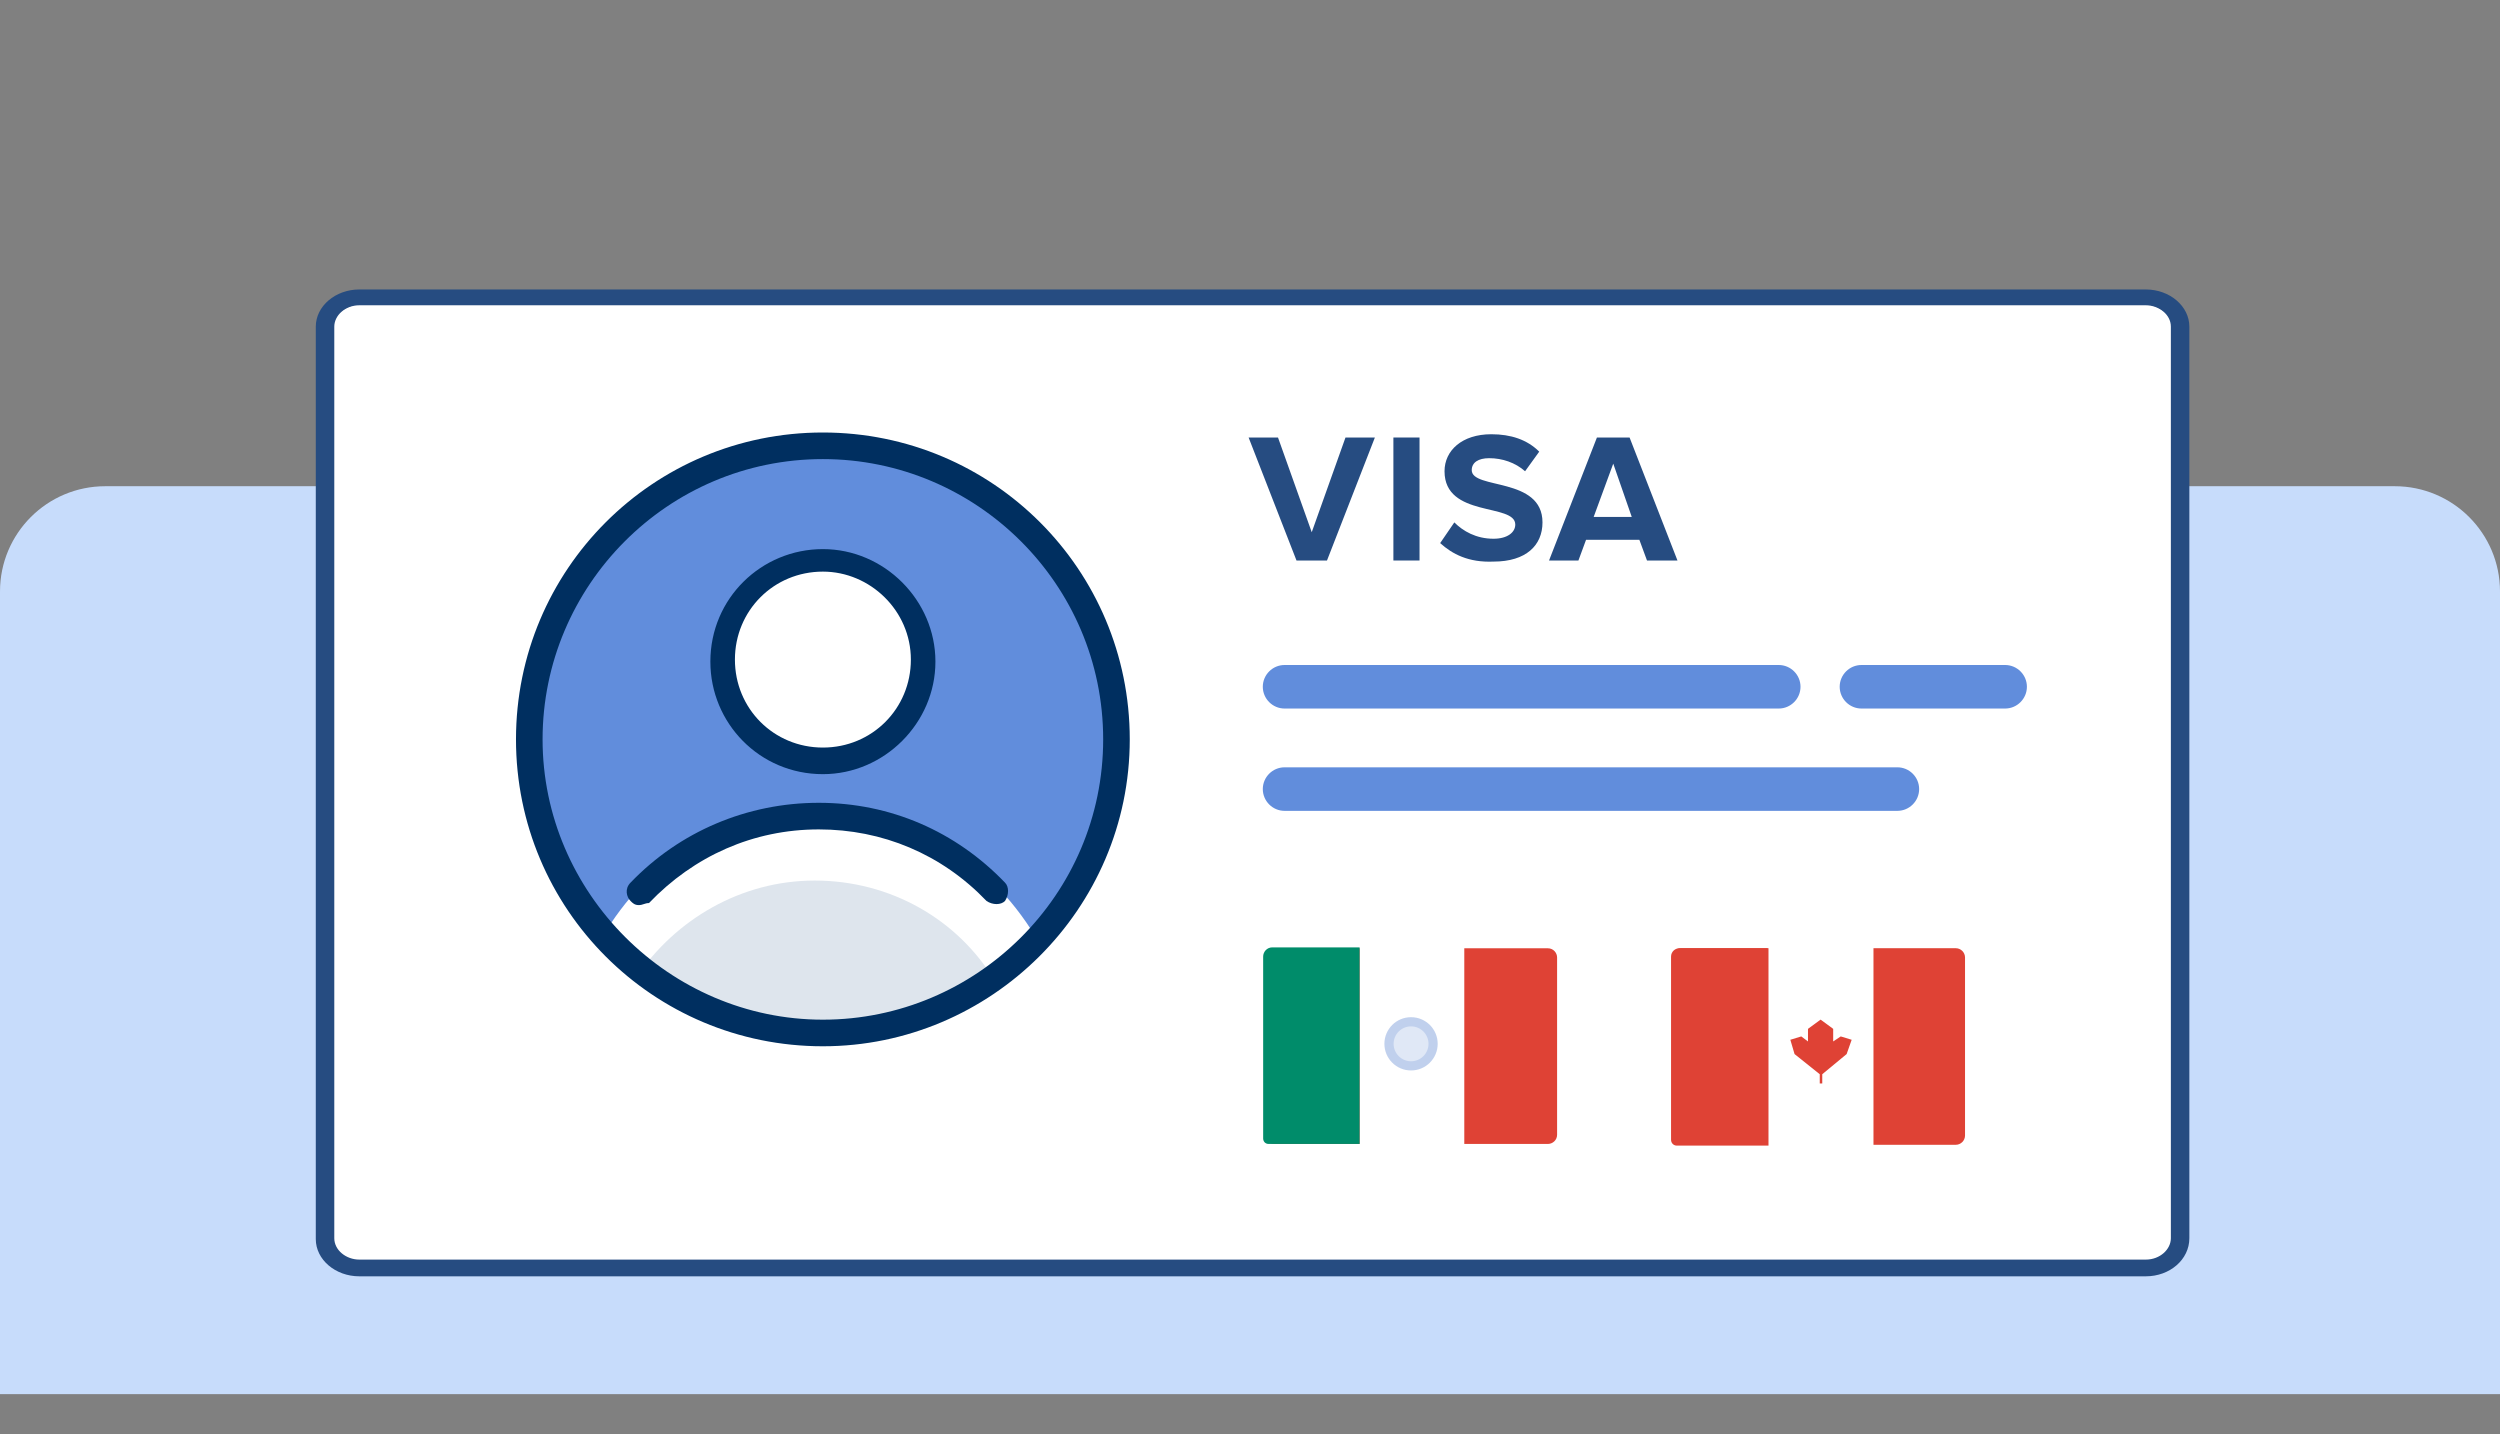 <svg width="190" height="109" viewBox="0 0 190 109" fill="none" xmlns="http://www.w3.org/2000/svg">
<rect x="0" y="0" width="190" height="109" fill="#808080" stroke="none"/>
<path d="M0 44.953C0 40.535 3.582 36.953 8 36.953H182C186.418 36.953 190 40.535 190 44.953V105.953H0V44.953Z" fill="#C7DCFB"/>
<path d="M162.673 95.913H27.716C26.237 95.913 25.086 94.937 25.086 93.683V25.317C25.086 24.063 26.237 23.087 27.716 23.087H162.673C164.153 23.087 165.303 24.063 165.303 25.317V93.683C165.303 94.937 164.153 95.913 162.673 95.913Z" fill="white"/>
<path d="M163.084 97H27.308C25.488 97 24 95.729 24 94.175V24.825C24 23.271 25.488 22 27.308 22H163.084C164.903 22 166.391 23.271 166.391 24.825V94.105C166.391 95.729 164.903 97 163.084 97ZM27.308 23.201C26.233 23.201 25.406 23.977 25.406 24.825V94.105C25.406 95.023 26.315 95.729 27.308 95.729H163.084C164.159 95.729 164.986 94.952 164.986 94.105V24.825C164.986 23.907 164.076 23.201 163.084 23.201H27.308Z" fill="#264C81"/>
<path d="M62.539 78.584C74.905 78.584 84.93 68.559 84.93 56.193C84.93 43.827 74.905 33.803 62.539 33.803C50.173 33.803 40.148 43.827 40.148 56.193C40.148 68.559 50.173 78.584 62.539 78.584Z" fill="#618DDC"/>
<path d="M62.694 77.962C68.914 77.962 74.512 75.629 79.021 71.742C75.6 65.678 69.381 61.48 62.228 61.48C55.231 61.48 49.167 65.367 45.746 71.276C50.411 75.474 56.164 77.962 62.694 77.962Z" fill="white"/>
<path d="M62.229 79.206C67.36 79.206 71.87 77.495 75.601 74.541C72.803 69.876 67.671 66.922 61.918 66.922C56.321 66.922 51.345 69.876 48.391 74.23C52.122 77.34 56.943 79.206 62.229 79.206Z" fill="#DEE5ED"/>
<path d="M62.538 79.517C49.633 79.517 39.215 69.099 39.215 56.193C39.215 43.288 49.633 32.87 62.538 32.87C75.444 32.87 85.862 43.288 85.862 56.193C85.862 69.099 75.289 79.517 62.538 79.517ZM62.538 34.891C50.721 34.891 41.236 44.531 41.236 56.193C41.236 67.855 50.877 77.495 62.538 77.495C74.2 77.495 83.841 68.01 83.841 56.193C83.841 44.376 74.2 34.891 62.538 34.891Z" fill="#002F60"/>
<path d="M62.541 57.748C66.749 57.748 70.16 54.337 70.16 50.129C70.16 45.921 66.749 42.51 62.541 42.51C58.333 42.51 54.922 45.921 54.922 50.129C54.922 54.337 58.333 57.748 62.541 57.748Z" fill="white"/>
<path d="M62.54 58.836C57.72 58.836 53.988 54.949 53.988 50.284C53.988 45.464 57.876 41.732 62.54 41.732C67.205 41.732 71.092 45.62 71.092 50.284C71.092 54.949 67.205 58.836 62.54 58.836ZM62.54 43.443C58.809 43.443 55.854 46.397 55.854 50.129C55.854 53.861 58.809 56.815 62.54 56.815C66.272 56.815 69.226 53.861 69.226 50.129C69.226 46.397 66.117 43.443 62.54 43.443Z" fill="#002F60"/>
<path d="M48.545 68.788C48.234 68.788 48.079 68.632 47.923 68.477C47.612 68.166 47.457 67.544 47.923 67.078C51.655 63.19 56.786 61.013 62.228 61.013C67.671 61.013 72.646 63.19 76.378 67.078C76.689 67.388 76.689 68.01 76.378 68.477C76.067 68.788 75.445 68.788 74.979 68.477C71.558 64.901 67.049 63.035 62.228 63.035C57.253 63.035 52.743 65.056 49.323 68.632C49.012 68.632 48.856 68.788 48.545 68.788Z" fill="#002F60"/>
<path d="M144.201 61.625H97.627C96.717 61.625 95.973 60.88 95.973 59.97C95.973 59.06 96.717 58.316 97.627 58.316H144.201C145.111 58.316 145.855 59.06 145.855 59.97C145.855 60.88 145.111 61.625 144.201 61.625Z" fill="#618DDC"/>
<path d="M135.184 53.849H97.627C96.717 53.849 95.973 53.104 95.973 52.194C95.973 51.284 96.717 50.54 97.627 50.54H135.184C136.094 50.54 136.839 51.284 136.839 52.194C136.839 53.104 136.094 53.849 135.184 53.849Z" fill="#618DDC"/>
<path d="M152.39 53.849H141.471C140.561 53.849 139.816 53.104 139.816 52.194C139.816 51.284 140.561 50.54 141.471 50.54H152.39C153.3 50.54 154.045 51.284 154.045 52.194C154.045 53.104 153.3 53.849 152.39 53.849Z" fill="#618DDC"/>
<path d="M98.534 42.599L94.894 33.251H97.128L99.692 40.448L102.257 33.251H104.491L100.851 42.599H98.534Z" fill="#264C81"/>
<path d="M105.898 42.599V33.251H107.884V42.599H105.898Z" fill="#264C81"/>
<path d="M109.453 41.275L110.529 39.703C111.19 40.365 112.183 40.944 113.507 40.944C114.582 40.944 115.161 40.447 115.161 39.868C115.161 38.214 109.784 39.372 109.784 35.815C109.784 34.243 111.108 33.002 113.341 33.002C114.83 33.002 116.071 33.416 116.981 34.326L115.906 35.815C115.161 35.153 114.168 34.822 113.176 34.822C112.348 34.822 111.852 35.153 111.852 35.732C111.852 37.221 117.229 36.229 117.229 39.703C117.229 41.44 115.988 42.681 113.507 42.681C111.604 42.764 110.363 42.102 109.453 41.275Z" fill="#264C81"/>
<path d="M125.172 42.599L124.593 41.027H120.539L119.96 42.599H117.727L121.366 33.251H123.848L127.488 42.599H125.172ZM122.607 35.236L121.118 39.289H124.014L122.607 35.236Z" fill="#264C81"/>
<path d="M96.141 86.242V72.768C96.141 72.349 96.49 72.07 96.839 72.07H117.641C118.06 72.07 118.339 72.419 118.339 72.768V86.242C118.339 86.661 117.99 86.94 117.641 86.94H96.839C96.42 86.94 96.141 86.591 96.141 86.242Z" fill="#DF4235"/>
<path d="M111.286 72H103.328V87.01H111.286V72Z" fill="white"/>
<path d="M103.33 86.94H96.419C96.14 86.94 96 86.731 96 86.521V72.698C96 72.349 96.279 72 96.698 72H103.33V86.94Z" fill="#008C6A"/>
<path opacity="0.5" d="M107.239 81.355C108.357 81.355 109.264 80.448 109.264 79.33C109.264 78.212 108.357 77.306 107.239 77.306C106.121 77.306 105.215 78.212 105.215 79.33C105.215 80.448 106.121 81.355 107.239 81.355Z" fill="#82A3DD"/>
<path opacity="0.5" d="M107.24 80.657C107.973 80.657 108.567 80.063 108.567 79.331C108.567 78.598 107.973 78.004 107.24 78.004C106.508 78.004 105.914 78.598 105.914 79.331C105.914 80.063 106.508 80.657 107.24 80.657Z" fill="white"/>
<path d="M127.062 86.302V72.766C127.062 72.383 127.382 72.064 127.765 72.064H148.64C149.023 72.064 149.342 72.383 149.342 72.766V86.302C149.342 86.685 149.023 87.004 148.64 87.004H127.765C127.382 87.068 127.062 86.685 127.062 86.302Z" fill="#DF4235"/>
<path d="M142.384 72H134.34V87.068H142.384V72Z" fill="white"/>
<path d="M134.405 87.068H127.447C127.192 87.068 127 86.876 127 86.621V72.702C127 72.319 127.319 72.064 127.638 72.064H134.405V87.068Z" fill="#DF4235"/>
<path d="M140.727 79.023L139.897 78.768L139.322 79.151V78.193L138.365 77.491L137.407 78.193V79.151L136.896 78.768L136.066 79.023L136.386 80.109L138.301 81.641V82.343H138.492V81.641L140.344 80.109L140.727 79.023Z" fill="#DF4235"/>
</svg>
